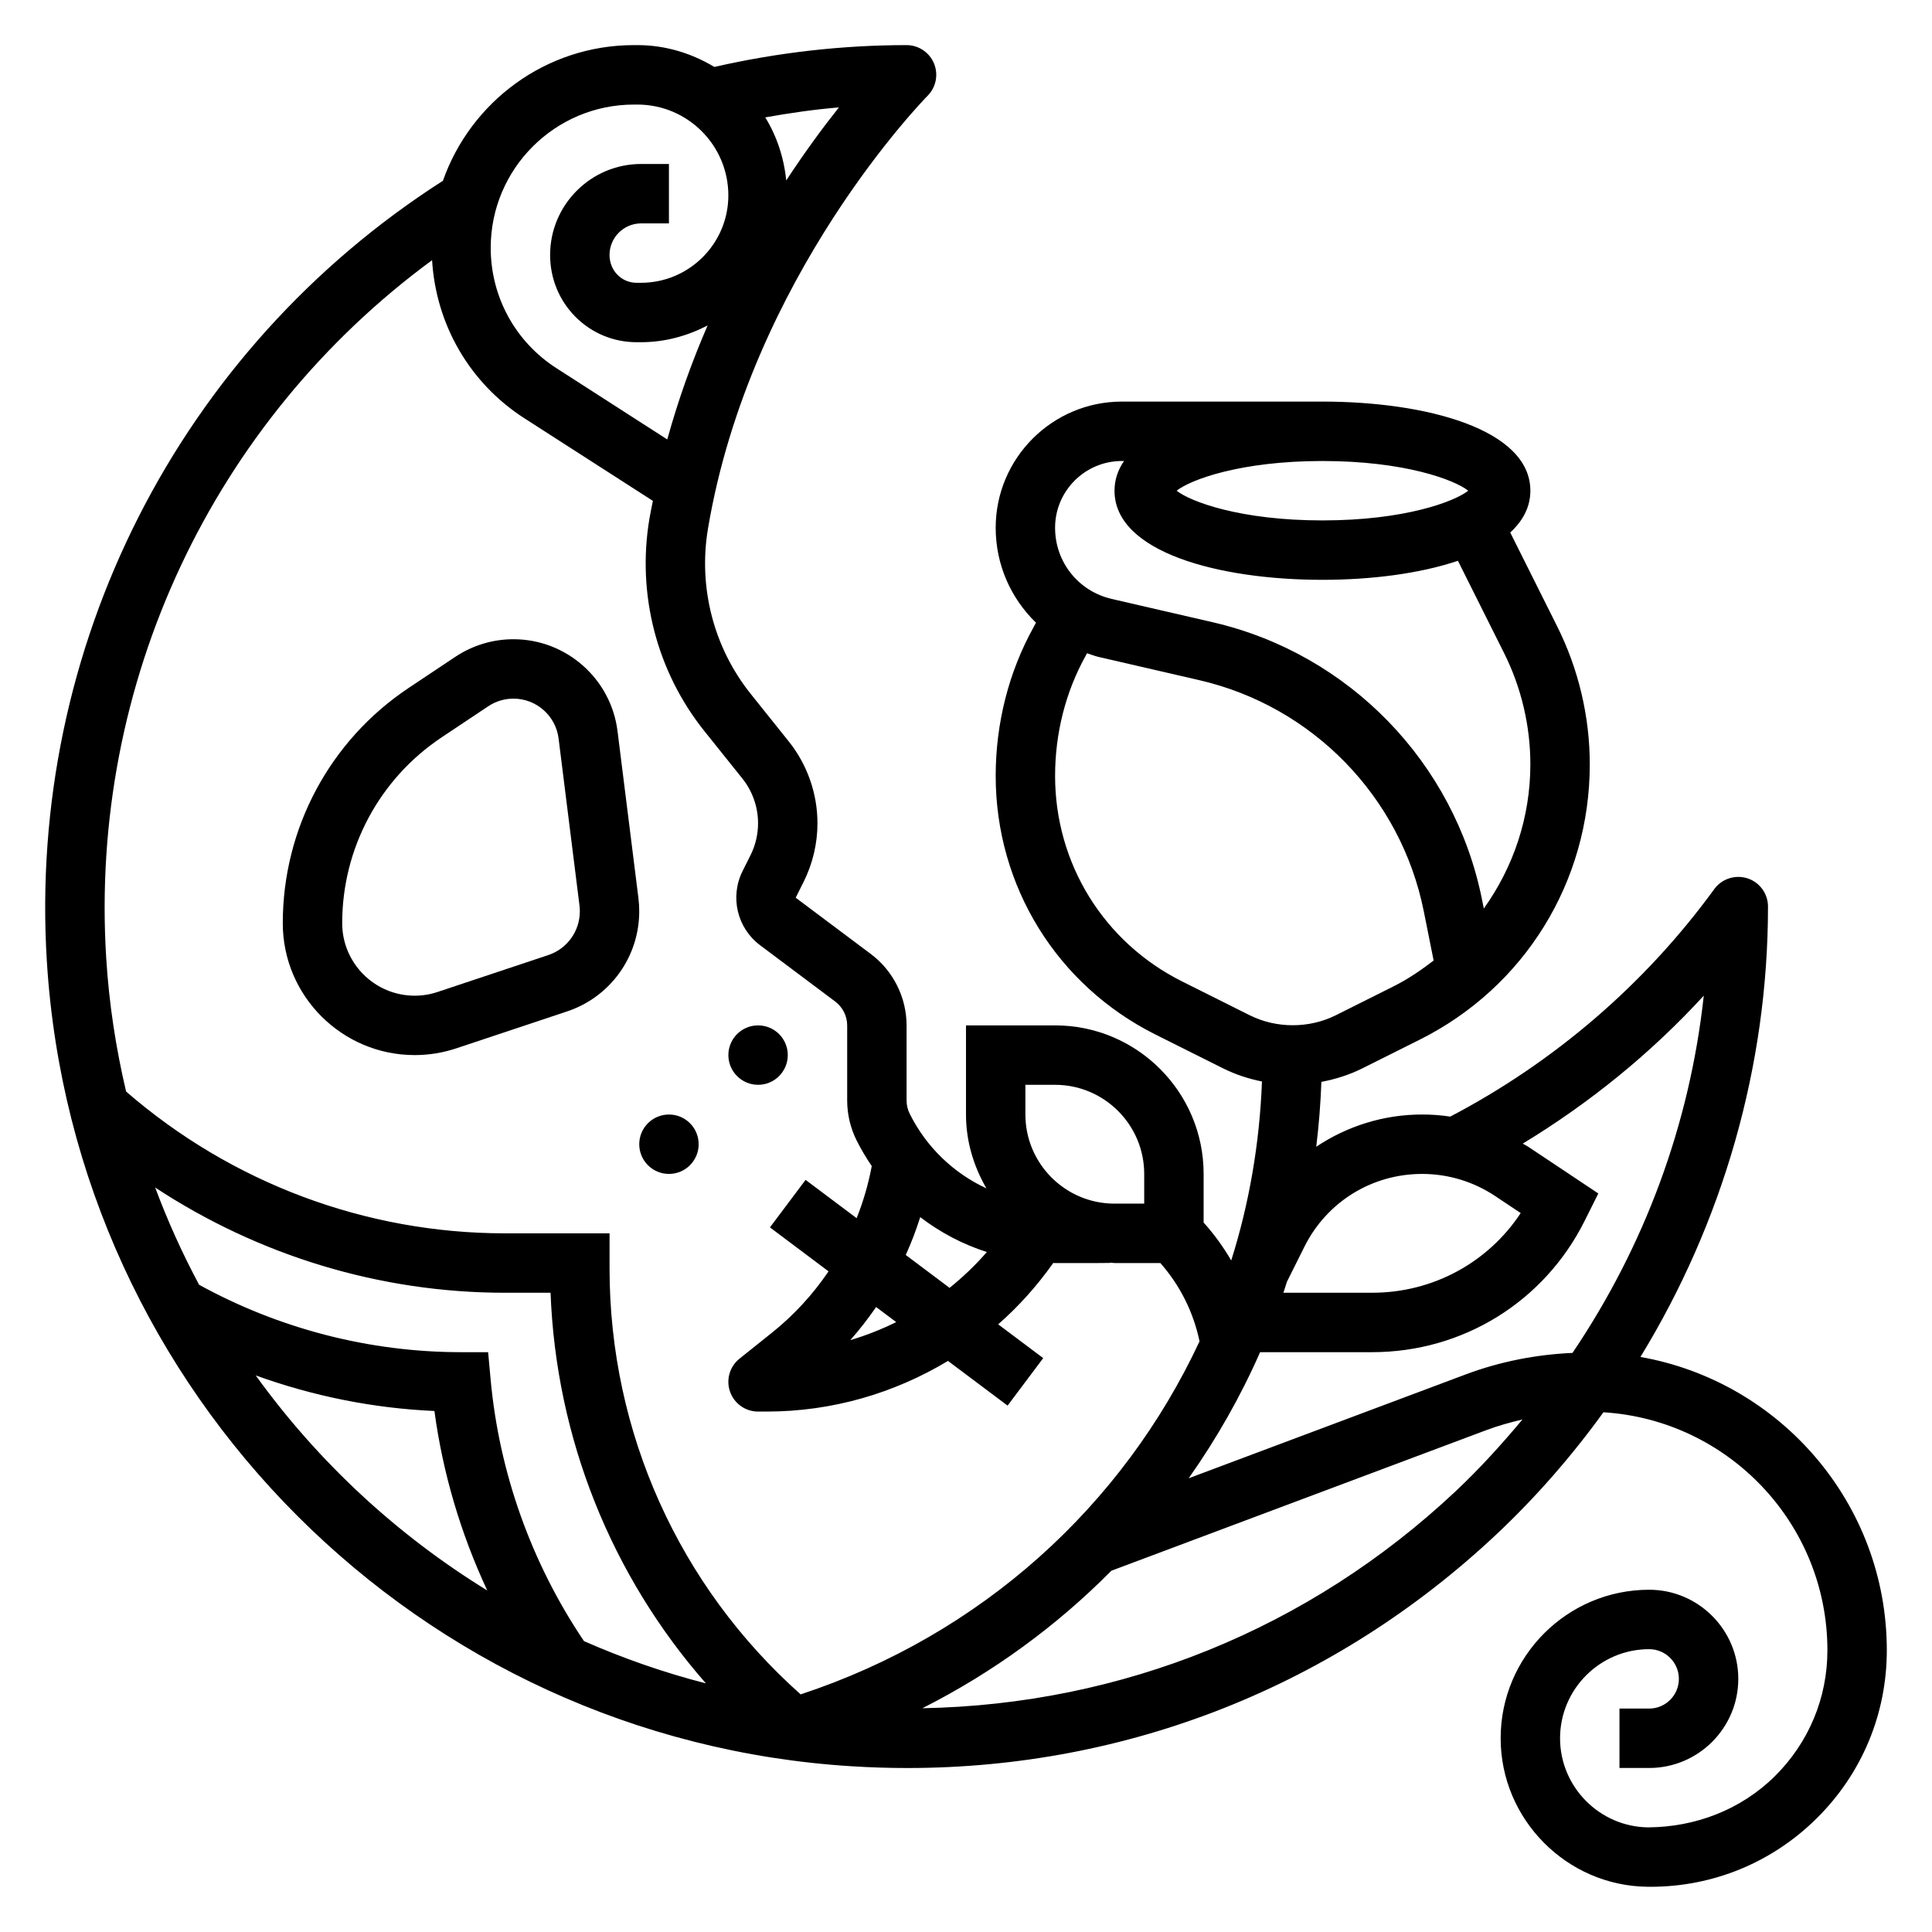 <?xml version="1.0" encoding="UTF-8"?>
<!-- Uploaded to: SVG Repo, www.svgrepo.com, Generator: SVG Repo Mixer Tools -->
<svg fill="#000000" width="800px" height="800px" version="1.1" viewBox="144 144 512 512" xmlns="http://www.w3.org/2000/svg">
 <g>
  <path d="m329.15 447.23c0 4.348-3.523 7.871-7.871 7.871s-7.871-3.523-7.871-7.871c0-4.348 3.523-7.871 7.871-7.871s7.871 3.523 7.871 7.871"/>
  <path d="m352.77 423.61c0 4.348-3.523 7.875-7.871 7.875-4.348 0-7.871-3.527-7.871-7.875 0-4.348 3.523-7.871 7.871-7.871 4.348 0 7.871 3.523 7.871 7.871"/>
  <path d="m253.9 423.61c3.769 0 7.484-0.605 11.059-1.801l29.316-9.77c11.445-3.809 19.129-14.477 19.129-26.535 0-1.156-0.07-2.32-0.211-3.473l-5.543-44.281c-1.73-13.879-13.586-24.348-27.578-24.348-5.504 0-10.824 1.613-15.414 4.668l-12.352 8.234c-20.898 13.934-33.367 37.234-33.367 62.348 0 19.277 15.68 34.957 34.961 34.957zm7.141-84.207 12.352-8.234c1.98-1.32 4.297-2.023 6.68-2.023 6.062 0 11.203 4.535 11.957 10.555l5.543 44.281c0.055 0.516 0.09 1.02 0.09 1.523 0 5.273-3.363 9.934-8.367 11.602l-29.316 9.77c-1.961 0.66-4 0.992-6.078 0.992-10.598 0-19.215-8.621-19.215-19.215 0-19.832 9.848-38.242 26.355-49.25z"/>
  <path d="m578.73 503.61c21.82-35.652 33.809-77.012 33.809-119.36 0-3.41-2.195-6.43-5.441-7.484-3.234-1.031-6.793 0.102-8.801 2.859-18.27 25.129-42.445 45.887-69.965 60.285-2.457-0.375-4.945-0.555-7.453-0.555-10.258 0-19.918 3.109-28.062 8.543 0.699-5.668 1.148-11.398 1.363-17.191 3.754-0.707 7.43-1.867 10.848-3.574l15.176-7.59c27.828-13.91 45.105-41.879 45.105-72.988 0-12.609-2.977-25.23-8.613-36.496l-12.469-24.938c3.352-3.09 5.336-6.758 5.336-11.078 0-16.312-27.68-23.617-55.105-23.617h-53.152c-18.434 0-33.438 15.004-33.438 33.441 0 9.816 4.047 18.727 10.676 25.152-0.219 0.402-0.457 0.875-0.676 1.266-6.543 11.816-10 25.418-10 39.344 0 29.215 16.23 55.473 42.359 68.543l17.926 8.965c3.242 1.621 6.723 2.754 10.281 3.473-0.629 16.422-3.379 32.34-8.148 47.43-2.078-3.582-4.519-6.934-7.312-10.059v-12.883c0-21.703-17.656-39.359-39.359-39.359h-23.617v23.617c0 7.156 2.062 13.785 5.414 19.578-8.645-4.016-15.871-10.848-20.332-19.773-0.535-1.09-0.828-2.301-0.828-3.519v-19.902c0-7.383-3.527-14.453-9.445-18.895l-19.941-14.941 2.102-4.203c2.402-4.793 3.668-10.16 3.668-15.531 0-7.848-2.699-15.547-7.606-21.68l-10.086-12.602c-9.816-12.266-13.941-28.238-11.32-43.809 11.281-66.969 57.727-114.21 58.191-114.69 2.25-2.25 2.922-5.637 1.699-8.582-1.215-2.926-4.082-4.848-7.262-4.848-17.207 0-34.312 1.992-50.941 5.785-5.981-3.59-12.898-5.785-20.371-5.785h-0.945c-23.379 0-43.266 15.051-50.617 35.953-69.934 44.758-110.12 123.72-104.96 206.89 7.102 114.49 98.793 206.18 213.28 213.28 4.938 0.309 9.84 0.465 14.738 0.465 58.363 0 113.33-21.695 156.12-61.914 10.531-9.902 19.988-20.773 28.371-32.363 33.062 2.039 59.355 29.504 59.355 63.07 0 12.648-4.961 24.512-13.957 33.402-8.996 8.887-21.082 13.469-33.582 13.531-12.855-0.156-23.312-10.742-23.312-23.605 0-13.02 10.598-23.617 23.617-23.617 4.336 0 7.871 3.527 7.871 7.871s-3.535 7.871-7.871 7.871h-7.871v15.742h7.871c13.02 0 23.617-10.598 23.617-23.617s-10.598-23.617-23.617-23.617c-21.703 0-39.359 17.656-39.359 39.359 0 21.434 17.43 39.086 38.855 39.352 0.277 0 0.551 0.008 0.828 0.008 16.586 0 32.188-6.398 44.012-18.082 12.02-11.855 18.641-27.695 18.641-44.594 0-38.883-28.262-71.219-65.297-77.738zm16.789-95.754c-3.731 34.25-15.742 66.441-34.785 94.676-9.723 0.441-19.262 2.305-28.402 5.738l-73.32 27.488c7.375-10.453 13.738-21.625 18.926-33.418h29.691c24.008 0 45.594-13.336 56.324-34.809l3.621-7.25-18.625-12.414c-0.449-0.301-0.953-0.512-1.41-0.797 17.73-10.758 33.977-23.945 47.98-39.215zm-105.83 66.527c5.945-11.895 17.895-19.281 31.191-19.281 6.902 0 13.594 2.031 19.348 5.856l6.777 4.519c-8.684 13.145-23.301 21.113-39.359 21.113h-23.531c0.332-0.969 0.629-1.953 0.945-2.93zm43.414-200.34c-3.699 2.914-16.895 7.871-38.645 7.871s-34.945-4.961-38.645-7.871c3.699-2.914 16.895-7.871 38.645-7.871 21.754 0 34.945 4.957 38.645 7.871zm-91.793-7.871h0.566c-1.605 2.344-2.519 4.957-2.519 7.871 0 16.312 27.68 23.617 55.105 23.617 12.895 0 25.805-1.637 35.906-5.047l12.242 24.48c4.551 9.102 6.953 19.277 6.953 29.457 0 14.082-4.519 27.285-12.336 38.219l-0.473-2.356c-7.266-36.328-35.281-65.188-71.383-73.516l-26.75-6.172c-8.84-2.039-15.012-9.793-15.012-18.859 0-9.762 7.938-17.695 17.699-17.695zm15.961 137.92c-20.766-10.387-33.66-31.254-33.66-54.461 0-11.266 2.777-22.23 8.031-31.707 0.141-0.25 0.293-0.559 0.434-0.812 1 0.332 1.961 0.723 3.008 0.969l26.75 6.172c30.086 6.941 53.434 30.992 59.488 61.27l2.606 13.027c-3.352 2.582-6.879 4.977-10.77 6.918l-15.168 7.59c-7.055 3.519-15.742 3.519-22.789 0zm-41.531 27.395h7.871c13.02 0 23.617 10.598 23.617 23.617v7.871h-7.871c-13.02 0-23.617-10.598-23.617-23.617zm-10.211 44.316c-3.031 3.481-6.336 6.644-9.879 9.492l-11.617-8.715c1.48-3.25 2.754-6.606 3.84-10.027 5.297 4.062 11.25 7.195 17.656 9.25zm-29.344 14.574 5.32 3.992c-3.906 1.922-7.965 3.543-12.172 4.777 2.481-2.781 4.738-5.727 6.852-8.77zm-23.824-298.56c-0.613-6.078-2.512-11.746-5.559-16.711 6.453-1.148 12.957-2.094 19.523-2.644-4.117 5.168-8.934 11.688-13.965 19.355zm-40.367-20.105h0.945c13.281 0 24.082 10.801 24.082 24.07 0 12.777-10.391 23.16-23.16 23.16h-1.148c-1.922 0-3.715-0.746-5.062-2.102-1.363-1.387-2.117-3.258-2.117-5.273 0-4.613 3.762-8.367 8.375-8.367h7.367v-15.746h-7.367c-13.297 0-24.121 10.816-24.121 24.113 0 6.195 2.371 12.004 6.691 16.367 4.324 4.352 10.086 6.754 16.242 6.754h1.148c6.391 0 12.336-1.691 17.656-4.434-4.062 9.344-7.723 19.469-10.691 30.203l-29.348-18.871c-10.926-7.012-17.441-18.945-17.441-31.918 0-20.93 17.027-37.957 37.949-37.957zm-53.488 41.234c1.031 17.066 9.941 32.566 24.457 41.895l34.055 21.891c-0.309 1.582-0.645 3.141-0.914 4.738-3.363 19.996 1.938 40.5 14.555 56.262l10.086 12.594c2.676 3.344 4.148 7.559 4.148 11.84 0 2.938-0.691 5.863-2 8.477l-2.109 4.211c-3.394 6.809-1.449 15.066 4.637 19.633l19.934 14.941c1.98 1.5 3.156 3.852 3.156 6.316v19.902c0 3.644 0.859 7.297 2.496 10.57 1.195 2.387 2.551 4.652 4.016 6.809-0.891 4.754-2.234 9.367-4.008 13.801l-13.527-10.148-9.445 12.594 15.531 11.652c-4.117 6.062-9.125 11.555-14.973 16.238l-8.629 6.902c-2.613 2.086-3.613 5.598-2.504 8.746 1.105 3.152 4.078 5.269 7.426 5.269h2.297c17.312 0 33.77-4.84 48.035-13.422l15.793 11.848 9.445-12.594-11.934-8.949c5.441-4.769 10.32-10.227 14.602-16.27 0.156 0 0.309 0.031 0.465 0.031h11.02l3.574-0.031v-0.086c0.395 0.012 0.766 0.113 1.168 0.113h12.156c5.203 5.934 8.754 12.996 10.375 20.742-20.293 43.523-57.773 77.77-105.71 93.566-32.23-28.691-50.641-69.484-50.641-112.86v-9.32h-27.672c-37.008 0-72.555-13.383-100.45-37.582-2.707-11.484-4.527-23.316-5.273-35.434-4.519-72.84 28.297-142.21 86.371-184.89zm15.508 296.55-0.656-7.156h-7.184c-24.238 0-48.184-6.195-69.406-17.863-4.434-8.281-8.328-16.879-11.645-25.773 27.418 18.02 59.527 27.891 92.738 27.891h12.043c1.465 38.535 16.074 74.91 41.172 103.52-11.156-2.867-21.945-6.644-32.316-11.203-13.914-20.652-22.488-44.598-24.746-69.418zm-62.246-1c15.191 5.496 31.172 8.715 47.359 9.43 2.219 16.484 6.984 32.527 14.004 47.562-24.039-14.77-44.91-34.18-61.363-56.992zm318.02 30.676c-38.855 36.52-88.512 56.543-141.35 57.527 18.82-9.516 35.652-21.867 50.09-36.441l99.344-37.25c3.141-1.18 6.352-2.07 9.598-2.832-5.519 6.59-11.305 12.996-17.68 18.996z"/>
 </g>
</svg>